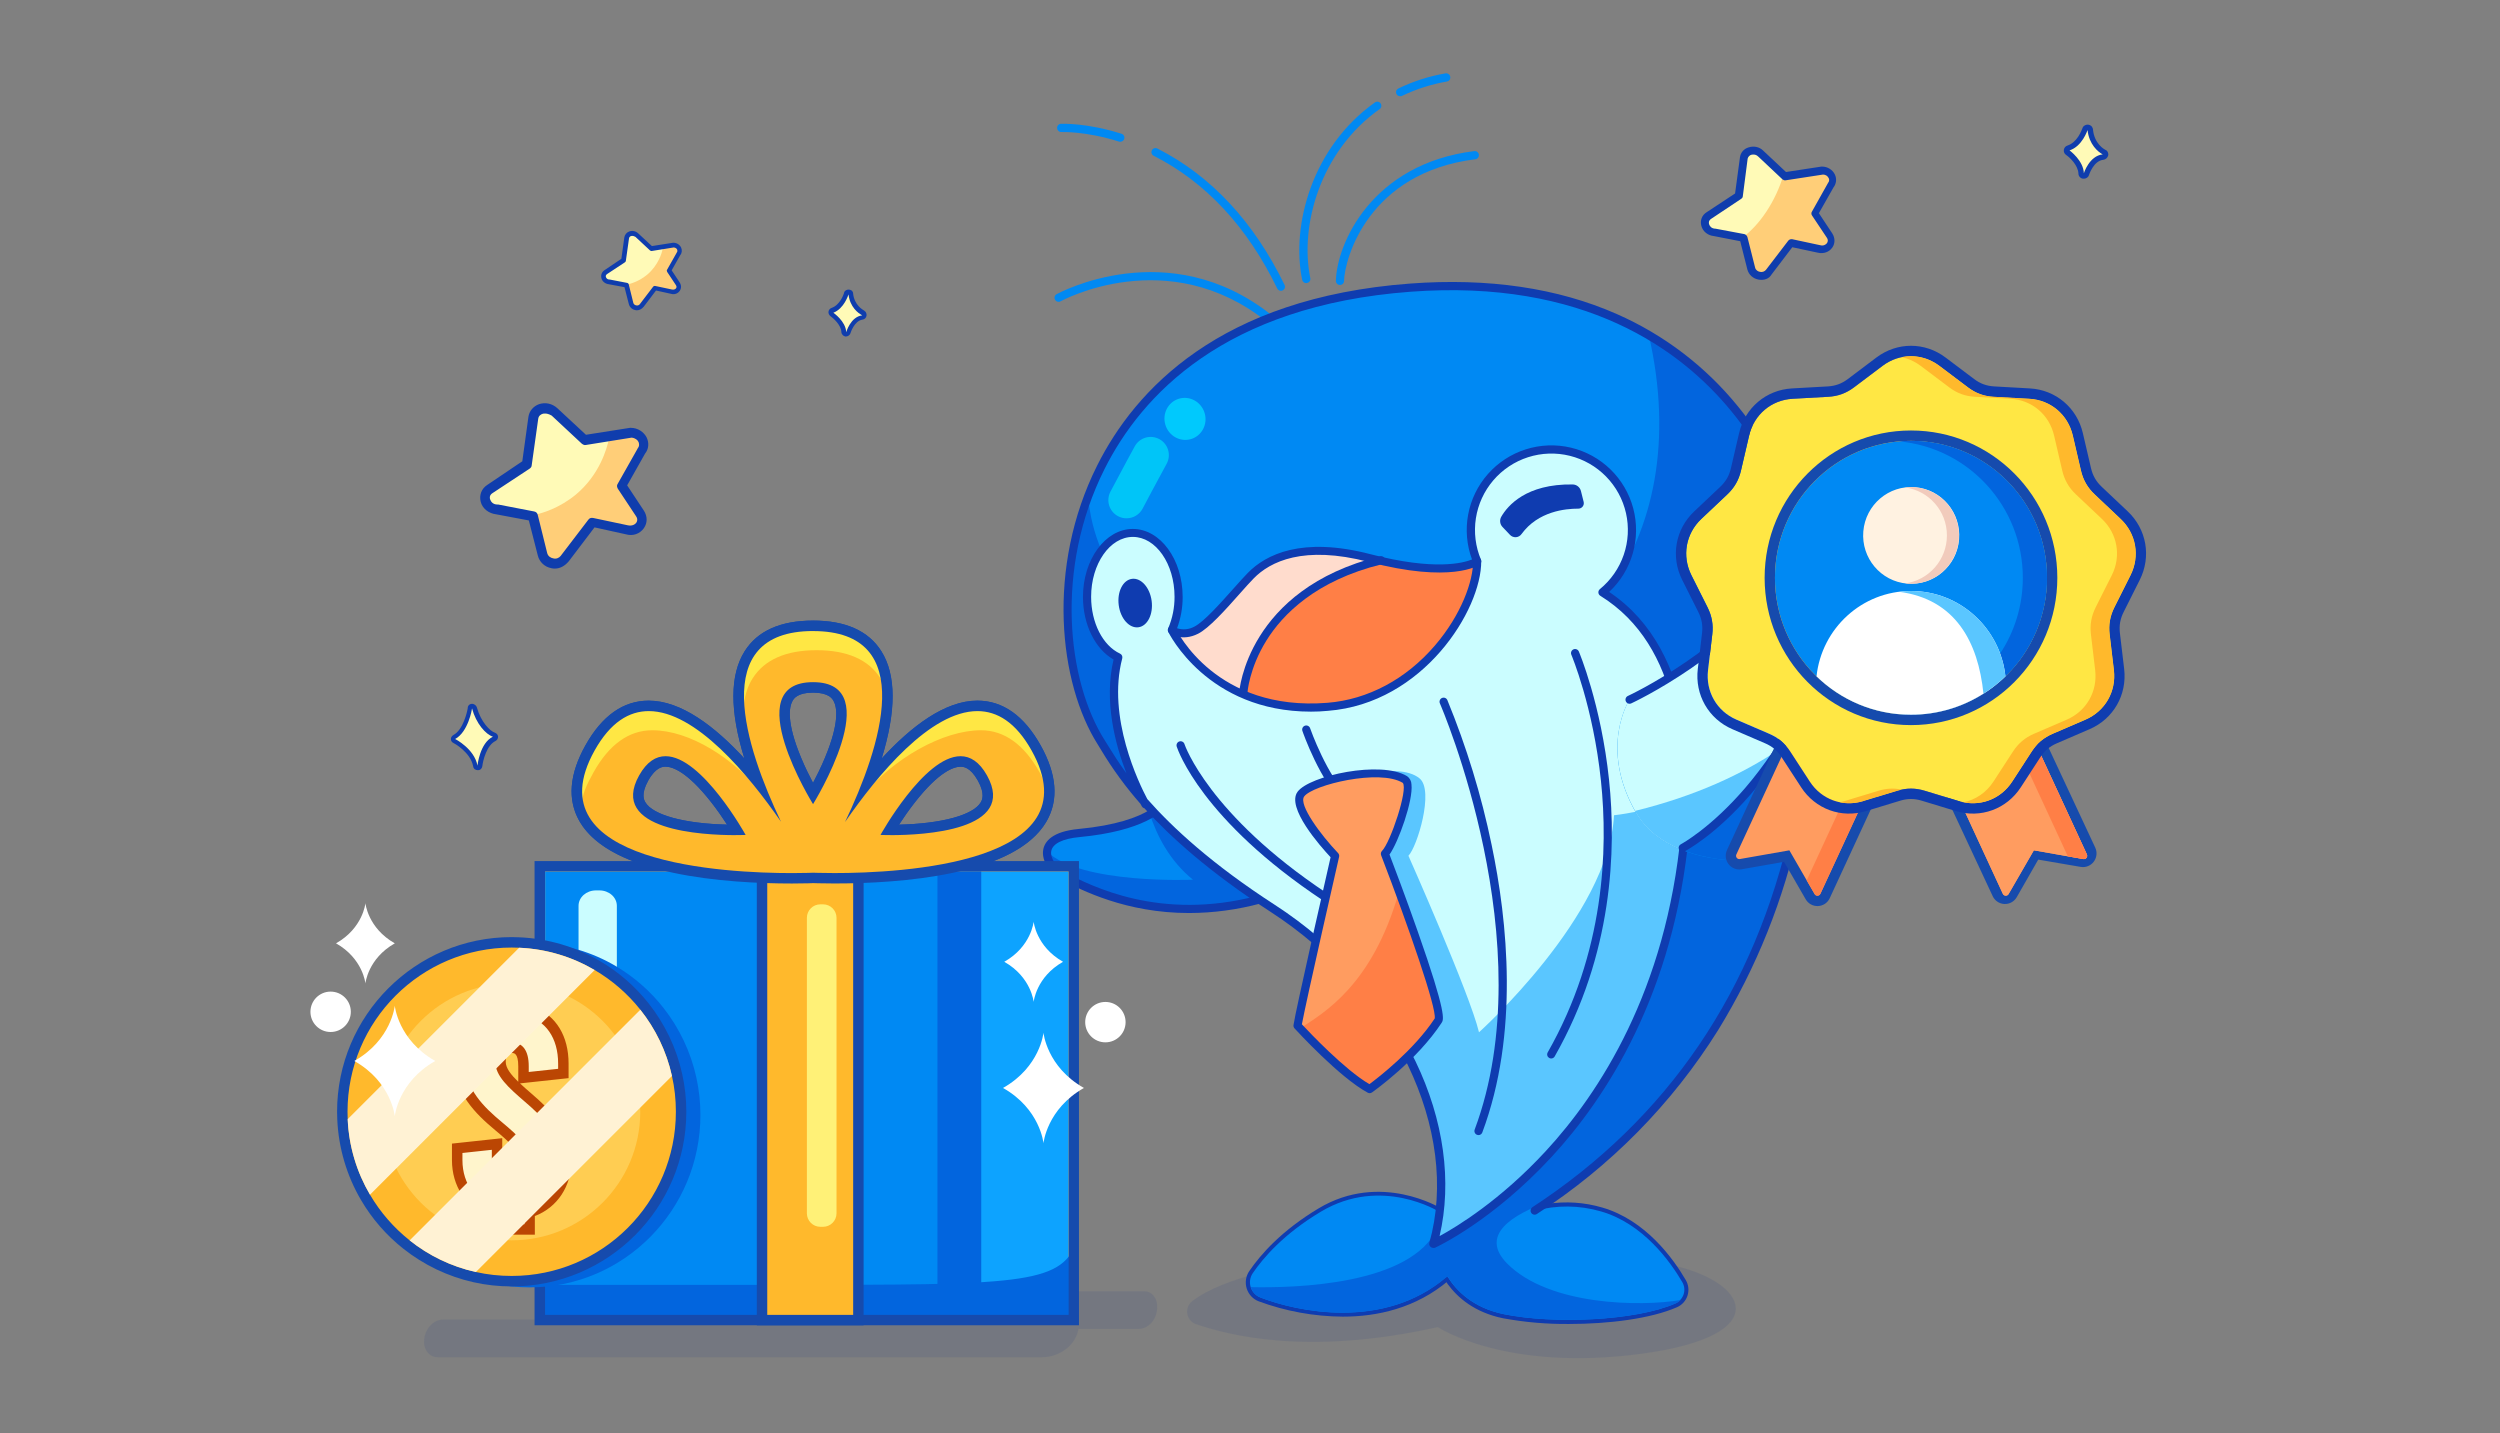 <svg width="682" height="391" viewBox="0 0 682 391" fill="none" xmlns="http://www.w3.org/2000/svg">
<rect x="0" y="0" width="682" height="391" fill="#808080" stroke="none"/>
<g clip-path="url(#clip0_25058_231160)">
<path d="M568.475 48.045H568.397C568.006 47.967 567.772 47.655 567.772 47.343C567.694 44.3 564.183 41.725 564.105 41.725C563.871 41.569 563.793 41.257 563.793 41.023C563.793 40.788 564.027 40.476 564.261 40.398C567.382 39.384 568.631 35.639 568.709 35.327C568.709 35.092 568.865 34.936 569.099 34.858C569.255 34.78 569.333 34.78 569.489 34.78C569.645 34.78 569.801 34.858 569.957 34.936C570.113 35.092 570.269 35.248 570.269 35.483C570.659 39.696 573.703 41.335 574.015 41.569C574.327 41.725 574.483 42.037 574.405 42.349C574.327 42.661 574.093 42.895 573.781 42.973C570.659 43.285 569.255 47.577 569.255 47.655C569.021 47.811 568.787 48.045 568.475 48.045Z" fill="#FFFAB7"/>
<path d="M569.489 35.483C569.879 39.384 572.376 41.491 573.625 42.115C569.957 42.505 568.475 47.265 568.475 47.265C568.397 43.832 564.573 41.023 564.573 41.023C568.007 39.93 569.411 35.639 569.489 35.483ZM569.489 34C569.021 34 568.553 34.234 568.241 34.624C568.163 34.78 568.085 34.936 568.007 35.17C567.851 35.561 566.68 38.838 564.027 39.696C563.481 39.852 563.091 40.32 563.013 40.867C562.935 41.413 563.169 41.959 563.637 42.271C564.573 42.895 566.914 45.08 566.992 47.343C566.992 48.045 567.539 48.669 568.241 48.747C568.319 48.747 568.397 48.747 568.475 48.747C569.099 48.747 569.723 48.357 569.879 47.733C569.879 47.733 571.128 43.832 573.781 43.597C574.405 43.52 574.951 43.051 575.107 42.427C575.263 41.803 574.951 41.101 574.327 40.867C574.015 40.711 571.362 39.228 570.972 35.404C570.972 35.092 570.816 34.78 570.66 34.546C570.348 34.156 569.879 34 569.489 34Z" fill="#0F3DAD"/>
<path d="M468.023 63.153L475.904 64.635L478.011 72.985C478.557 75.091 481.522 75.716 482.849 73.999L488.935 65.962L496.582 67.601C498.923 68.225 500.718 65.884 499.469 64.011L495.412 57.925L499.703 50.278C501.03 48.64 499.703 46.221 497.44 46.221L487.219 47.781L480.586 41.539C479.026 40.056 476.295 40.759 476.06 42.787L474.656 53.165L466.463 58.627C464.434 59.954 465.527 62.997 468.023 63.153Z" fill="#FFFAB7"/>
<path d="M482.849 74.077L488.935 66.04L496.582 67.679C498.923 68.303 500.718 65.962 499.469 64.089L495.412 58.003L499.703 50.356C501.03 48.718 499.703 46.299 497.44 46.299L487.219 47.859L486.672 47.313C484.332 55.272 479.884 61.358 475.67 64.558H475.904L478.011 72.907C478.557 75.091 481.523 75.794 482.849 74.077Z" fill="#FFCE78"/>
<path d="M480.508 76.34C480.274 76.34 479.962 76.34 479.65 76.262C478.167 75.95 477.075 74.936 476.685 73.531L474.734 65.806L467.555 64.402C465.917 64.246 464.512 63.153 464.122 61.593C463.732 60.188 464.278 58.706 465.527 57.925L473.33 52.776L474.656 42.944C474.812 41.695 475.67 40.603 476.997 40.213C478.401 39.745 479.962 40.057 480.976 41.071L487.219 46.923L496.894 45.441C496.972 45.441 496.972 45.441 497.05 45.441C498.533 45.441 499.937 46.299 500.562 47.626C501.108 48.796 500.952 50.123 500.171 51.137L496.192 58.159L499.859 63.7C500.64 64.948 500.64 66.43 499.859 67.523C499.001 68.771 497.44 69.318 495.88 68.927L488.935 67.445L483.239 74.936C482.693 75.872 481.679 76.34 480.508 76.34ZM478.323 42.164C478.089 42.164 477.933 42.164 477.699 42.242C477.465 42.32 476.919 42.632 476.763 43.256L475.436 53.556C475.436 53.868 475.202 54.102 474.968 54.258L466.775 59.72C466.073 60.188 466.151 60.812 466.229 61.124C466.385 61.671 466.853 62.295 467.79 62.373C467.868 62.373 467.868 62.373 467.946 62.373L475.826 63.855C476.217 63.934 476.529 64.246 476.685 64.636L478.792 72.985C478.948 73.687 479.572 74.077 480.118 74.155C480.742 74.311 481.367 74.077 481.757 73.609L487.843 65.65C488.077 65.338 488.545 65.182 488.935 65.26L496.582 66.899C497.44 67.133 498.065 66.743 498.377 66.353C498.533 66.118 498.845 65.572 498.377 64.87L494.319 58.784C494.085 58.472 494.085 58.003 494.319 57.691L498.611 50.044C498.611 49.966 498.689 49.966 498.689 49.888C499.157 49.342 499.001 48.796 498.845 48.562C498.611 48.094 498.143 47.626 497.284 47.626L487.141 49.186C486.829 49.264 486.516 49.108 486.282 48.952L479.65 42.71C479.182 42.242 478.714 42.164 478.323 42.164Z" fill="#0F3DAD"/>
<path d="M353.114 345.283C353.114 345.283 334.292 348.014 325.267 354.931C324.746 355.331 324.343 355.865 324.101 356.476C323.859 357.087 323.788 357.752 323.894 358.4C324.001 359.048 324.282 359.656 324.706 360.157C325.131 360.658 325.684 361.035 326.306 361.247C334.715 364.052 356.134 370.101 392.241 362.033C392.241 362.033 410.595 374.339 447.904 369.292C485.214 364.245 476.545 349.127 454.962 344.889C433.38 340.651 353.114 345.283 353.114 345.283Z" fill="#112B83" fill-opacity="0.1"/>
<path d="M343.71 245.356C316.754 252.555 297.836 243.01 290.073 239.01C285.702 236.746 281.278 228.427 294.363 227.247C316.235 225.272 318.587 217.554 318.587 217.554C318.587 217.554 338.344 227.15 342.582 234.913C346.82 242.676 343.71 245.356 343.71 245.356Z" fill="#0265DE"/>
<path d="M294.363 227.247C287.995 227.825 285.635 229.696 285.583 232.256C294.816 241.318 325.438 239.982 325.438 239.982C319.025 234.787 315.537 227.855 313.637 221.933C310.112 223.833 304.338 226.349 294.363 227.247Z" fill="#0089F3"/>
<path d="M324.377 249.074C307.143 249.074 294.994 242.81 289.546 239.998C286.689 238.513 283.98 234.936 284.603 231.73C285.019 229.555 287.038 226.824 294.252 226.141C314.832 224.197 317.504 217.272 317.534 217.235C317.585 217.086 317.667 216.95 317.775 216.835C317.882 216.72 318.012 216.629 318.157 216.567C318.301 216.505 318.457 216.473 318.614 216.473C318.771 216.473 318.926 216.505 319.07 216.567C319.894 216.968 339.205 226.416 343.562 234.379C348.171 242.833 344.594 246.069 344.438 246.202C344.313 246.314 344.163 246.393 344 246.432C337.603 248.17 331.005 249.059 324.377 249.074ZM319.033 219.031C317.452 221.399 311.997 226.698 294.452 228.36C289.895 228.791 287.179 230.134 286.785 232.153C286.392 234.171 288.455 236.925 290.571 238.016C297.658 241.675 316.435 251.375 343.072 244.376C343.51 243.738 344.72 241.185 341.588 235.47C338.107 229.036 323.004 221.042 319.048 219.031H319.033Z" fill="#0F3CB0"/>
<path d="M312.199 352.254H156.672C152.74 352.254 148.212 355.604 147.65 359.966H120.997C120.298 359.966 119.606 360.125 118.96 360.435C118.315 360.744 117.728 361.197 117.234 361.768C116.74 362.339 116.348 363.017 116.081 363.763C115.814 364.509 115.677 365.309 115.678 366.116C115.678 367.214 116.056 368.266 116.727 369.042C117.399 369.818 118.31 370.254 119.261 370.254H284.279C289.037 370.254 293.519 366.944 294.195 362.542H310.52C311.888 362.542 313.2 361.914 314.167 360.796C315.135 359.679 315.678 358.164 315.678 356.583V356.226C315.671 355.167 315.3 354.155 314.648 353.411C313.996 352.666 313.116 352.25 312.199 352.254Z" fill="#112B83" fill-opacity="0.1"/>
<path d="M366.318 359.183C358.481 359.128 350.714 357.712 343.362 354.997C342.589 354.696 341.895 354.224 341.329 353.617C340.764 353.01 340.343 352.283 340.097 351.491C339.851 350.699 339.786 349.861 339.908 349.041C340.03 348.22 340.336 347.438 340.802 346.752C343.83 342.299 349.574 335.708 359.757 329.622C376.634 319.536 392.969 329.555 393.155 329.659C393.39 329.822 393.553 330.07 393.61 330.35C393.668 330.63 393.615 330.922 393.464 331.165C393.312 331.407 393.072 331.582 392.795 331.653C392.518 331.723 392.224 331.685 391.975 331.544C391.819 331.448 376.604 322.163 360.922 331.544C351.088 337.422 345.566 343.746 342.665 348.013C342.388 348.423 342.207 348.89 342.135 349.38C342.063 349.869 342.102 350.368 342.248 350.84C342.395 351.313 342.646 351.746 342.983 352.108C343.319 352.471 343.733 352.753 344.193 352.934C347.236 354.114 374.511 364.067 393.793 347.575C394.017 347.384 394.309 347.289 394.603 347.312C394.898 347.335 395.171 347.474 395.363 347.698C395.555 347.922 395.65 348.214 395.627 348.508C395.604 348.802 395.465 349.076 395.24 349.268C386.215 356.949 375.587 359.183 366.318 359.183Z" fill="#0F3CB0"/>
<path d="M428.066 361.18C422.041 361.24 416.024 360.723 410.098 359.637C394.475 356.475 391.544 343.413 391.492 343.309C391.452 343.163 391.442 343.01 391.463 342.859C391.484 342.709 391.536 342.565 391.615 342.435C391.694 342.306 391.799 342.194 391.922 342.106C392.046 342.019 392.187 341.957 392.335 341.926C392.483 341.895 392.637 341.894 392.785 341.924C392.934 341.954 393.075 342.014 393.2 342.1C393.324 342.187 393.43 342.298 393.51 342.426C393.59 342.555 393.643 342.699 393.666 342.849C393.77 343.324 396.39 354.627 410.536 357.484C423.316 360.067 445.745 359.37 456.64 354.568C457.014 354.404 457.35 354.163 457.624 353.86C457.898 353.556 458.104 353.198 458.228 352.809C458.363 352.406 458.409 351.978 458.364 351.556C458.319 351.133 458.184 350.725 457.968 350.359C454.688 344.712 447.518 334.774 436.445 331.553C431.922 330.261 427.173 329.961 422.523 330.675C417.873 331.388 413.432 333.098 409.504 335.687C409.268 335.864 408.971 335.94 408.679 335.898C408.387 335.856 408.123 335.7 407.946 335.464C407.768 335.228 407.692 334.931 407.734 334.639C407.776 334.346 407.932 334.083 408.168 333.905C412.357 331.074 417.12 329.203 422.116 328.426C427.111 327.649 432.217 327.984 437.069 329.408C448.899 332.829 456.454 343.301 459.905 349.246C460.269 349.874 460.496 350.571 460.574 351.293C460.651 352.014 460.576 352.743 460.355 353.434C460.133 354.125 459.769 354.762 459.287 355.303C458.804 355.845 458.213 356.279 457.553 356.579C450.346 359.748 438.872 361.18 428.066 361.18Z" fill="#0F3CB0"/>
<path d="M418.671 330.32C424.595 328.696 430.854 328.75 436.75 330.476C448.298 333.809 455.698 344.221 458.934 349.773C459.222 350.265 459.404 350.812 459.467 351.379C459.53 351.946 459.473 352.52 459.299 353.063C459.126 353.607 458.839 354.108 458.459 354.533C458.079 354.958 457.614 355.299 457.093 355.532C446.101 360.371 423.628 361.21 410.336 358.501C401.853 356.786 397.303 352.096 394.943 348.326L394.513 348.378C377.376 363.006 353.589 357.736 343.785 353.914C343.169 353.673 342.616 353.296 342.166 352.812C341.716 352.328 341.38 351.748 341.184 351.117C340.988 350.485 340.937 349.818 341.034 349.164C341.131 348.51 341.373 347.886 341.744 347.338C344.564 343.182 350.19 336.607 360.35 330.536C376.834 320.687 392.561 330.536 392.561 330.536H392.769C392.416 333.472 391.84 336.377 391.047 339.227C391.047 339.227 451.846 311.514 459.698 227.158C459.891 223.826 460.069 219.966 460.069 215.795C460.069 197.708 456.766 173.729 437.158 161.579C440.319 158.998 442.698 155.589 444.03 151.732C445.362 147.875 445.594 143.723 444.7 139.742C443.805 135.761 441.821 132.107 438.967 129.191C436.114 126.274 432.505 124.209 428.544 123.228C424.584 122.246 420.428 122.387 416.543 123.633C412.658 124.88 409.196 127.184 406.547 130.287C403.897 133.39 402.163 137.169 401.54 141.202C400.917 145.234 401.429 149.36 403.018 153.119C403.018 153.119 396.635 157.638 376.493 152.926C375.572 152.718 374.622 152.48 373.643 152.228C355.571 147.523 346.049 152.124 341.232 157.045C337.521 160.837 330.218 169.988 326.388 171.888C322.559 173.788 319.753 171.888 319.753 171.888C320.984 169.019 321.608 165.926 321.587 162.804C321.587 153.156 315.998 145.4 309.103 145.4C302.208 145.4 296.612 153.193 296.612 162.804C296.579 166.372 297.406 169.895 299.024 173.076C300.332 175.765 302.482 177.954 305.147 179.31C300.694 196.053 309.942 214.593 312.094 218.593C307.757 213.631 303.893 208.274 300.553 202.592C280.077 170.441 287.825 85.677 384.79 78.441C477.51 71.531 492.28 149.794 492.28 149.794C495.916 168.237 506.693 272.794 418.693 330.254L418.671 330.32Z" fill="#0089F3"/>
<path d="M460.069 215.788C460.069 219.959 459.891 223.818 459.698 227.15C451.845 311.513 391.032 339.323 391.032 339.323C391.825 336.474 392.401 333.568 392.753 330.632C396.323 301.115 378.103 267.784 347.169 247.768C329.832 236.546 319.003 226.519 312.049 218.6C309.897 214.6 300.672 196.06 305.102 179.317C302.437 177.962 300.287 175.772 298.979 173.083C297.362 169.902 296.534 166.379 296.567 162.811C296.567 153.163 302.163 145.407 309.058 145.407C315.953 145.407 321.542 153.2 321.542 162.811C321.563 165.933 320.939 169.026 319.708 171.895C323.841 179.425 330.301 185.414 338.122 188.965C344.289 191.823 352.223 193.641 362.198 192.854C388.041 190.806 403.055 165.394 403.018 153.118C401.426 149.359 400.912 145.23 401.534 141.196C402.156 137.161 403.89 133.379 406.54 130.274C409.191 127.168 412.654 124.863 416.541 123.615C420.428 122.367 424.586 122.226 428.549 123.208C432.511 124.19 436.122 126.256 438.977 129.175C441.831 132.094 443.817 135.75 444.711 139.733C445.604 143.717 445.371 147.87 444.037 151.729C442.703 155.587 440.321 158.998 437.158 161.579C456.766 173.721 460.069 197.701 460.069 215.788Z" fill="#CBFDFF"/>
<path d="M402.996 153.111C403.055 165.379 388.041 190.799 362.176 192.847C352.194 193.634 344.268 191.816 338.1 188.958L339.154 188.921C339.154 188.921 340.839 161.847 376.471 152.94C396.613 157.631 402.996 153.111 402.996 153.111Z" fill="#FF7F46"/>
<path d="M373.62 152.198C374.6 152.451 375.55 152.688 376.47 152.896C340.846 161.802 339.176 188.899 339.176 188.899L338.122 188.936C330.301 185.385 323.841 179.396 319.708 171.866C319.708 171.866 322.492 173.803 326.344 171.866C330.195 169.929 337.476 160.793 341.187 157.022C346.026 152.117 355.548 147.515 373.62 152.198Z" fill="#FFDCCD"/>
<path d="M422.284 327.872C464.031 299.127 482.475 259.547 490.015 224.709C503.931 208.47 509.683 191.898 511.605 178.175C506.72 185.722 500.773 192.525 493.949 198.377L493.867 198.444C495.871 174.991 493.57 156.563 492.234 149.779C492.234 149.779 485.109 112.106 449.782 91.348C456.365 120.025 451.266 144.406 438.159 162.211C456.869 174.546 460.068 197.998 460.068 215.766C460.068 219.937 459.89 223.796 459.697 227.129C458.74 237.751 456.774 248.258 453.827 258.508H453.893C436.445 318.565 391.098 339.331 391.098 339.331C391.499 337.906 391.84 336.459 392.129 335.004C385.005 350.59 353.188 351.399 341.224 351.131C341.413 351.773 341.747 352.362 342.2 352.853C342.653 353.345 343.213 353.726 343.836 353.967C353.64 357.789 377.427 363.058 394.564 348.43L394.994 348.378C397.354 352.148 401.904 356.839 410.387 358.553C423.694 361.247 446.167 360.409 457.144 355.585C457.643 355.369 458.091 355.05 458.458 354.649C447.689 356.483 422.566 356.238 411.122 344.66C403.47 336.882 412.695 331.293 422.284 327.872Z" fill="#0265DE"/>
<path d="M300.508 202.599C303.848 208.281 307.712 213.638 312.049 218.6C309.897 214.6 300.672 196.061 305.102 179.317C302.437 177.962 300.287 175.773 298.979 173.083C297.362 169.903 296.534 166.379 296.567 162.811C296.479 158.275 297.859 153.831 300.501 150.142C298.497 145.479 297.264 140.521 296.849 135.462C287.461 160.436 290.823 187.399 300.508 202.599Z" fill="#0265DE"/>
<path d="M460.129 217.613C455.59 219.202 450.948 220.481 446.236 221.443C442.525 222.185 440.298 222.4 440.298 222.4C438.881 249.861 403.471 281.603 403.471 281.603C400.978 271.161 384.219 233.451 384.219 233.451C386.579 231.091 391.307 215.639 387.255 212.344C381.176 207.349 364.366 212.923 361.605 216.663C358.637 220.663 370.942 233.533 370.942 233.533C370.942 233.533 367.483 248.643 364.581 261.646C384.709 281.329 395.649 307.186 392.784 330.669C392.621 332.034 392.408 333.39 392.146 334.736L392.198 334.817C392.198 334.892 392.131 334.959 392.094 335.033C391.804 336.517 391.463 337.935 391.062 339.36C391.062 339.36 449.546 312.641 459.209 232.011C458.86 231.885 458.519 231.752 458.17 231.603L459.075 231.343L459.313 231.217C461.124 230.2 473.169 223.053 484.896 205.293C477.202 210.444 468.879 214.585 460.129 217.613Z" fill="#5AC6FF"/>
<path d="M346.249 88C345.998 88.001 345.754 87.914 345.559 87.755C318.559 66.232 289.621 82.033 289.339 82.196C289.081 82.342 288.776 82.379 288.491 82.3C288.206 82.221 287.963 82.031 287.818 81.773C287.672 81.515 287.635 81.21 287.714 80.925C287.793 80.64 287.983 80.397 288.241 80.252C288.545 80.088 318.752 63.531 346.947 86.011C347.177 86.196 347.324 86.464 347.358 86.757C347.391 87.051 347.307 87.345 347.125 87.577C347.019 87.708 346.886 87.814 346.735 87.887C346.583 87.96 346.417 87.999 346.249 88Z" fill="#0089F3"/>
<path d="M349.433 79.331C349.225 79.331 349.02 79.272 348.843 79.162C348.666 79.052 348.524 78.895 348.431 78.708C340.267 61.883 328.927 49.704 314.766 42.519C314.628 42.458 314.505 42.368 314.403 42.258C314.301 42.147 314.222 42.016 314.172 41.874C314.122 41.732 314.101 41.581 314.111 41.43C314.121 41.28 314.162 41.133 314.23 40.999C314.299 40.864 314.394 40.745 314.509 40.649C314.625 40.552 314.759 40.48 314.904 40.437C315.048 40.394 315.2 40.381 315.35 40.398C315.5 40.415 315.644 40.463 315.775 40.538C330.374 47.959 342.033 60.458 350.435 77.736C350.563 78.001 350.581 78.305 350.485 78.584C350.389 78.862 350.187 79.091 349.923 79.22C349.77 79.293 349.602 79.331 349.433 79.331Z" fill="#0089F3"/>
<path d="M305.636 38.69C305.521 38.691 305.405 38.673 305.295 38.638C296.203 35.751 289.613 36.018 289.546 36.018C289.249 36.026 288.96 35.917 288.742 35.715C288.524 35.512 288.394 35.232 288.381 34.934C288.369 34.64 288.473 34.352 288.672 34.134C288.871 33.916 289.147 33.785 289.442 33.769C289.724 33.769 296.471 33.48 305.97 36.493C306.224 36.573 306.44 36.741 306.58 36.967C306.72 37.193 306.775 37.461 306.735 37.723C306.694 37.986 306.561 38.225 306.36 38.398C306.159 38.572 305.902 38.667 305.636 38.668V38.69Z" fill="#0089F3"/>
<path d="M381.947 26.251C381.694 26.254 381.447 26.171 381.249 26.015C381.05 25.858 380.91 25.638 380.854 25.392C380.798 25.145 380.827 24.887 380.938 24.66C381.049 24.432 381.235 24.25 381.464 24.143C385.536 22.169 389.866 20.779 394.326 20.017C394.472 19.991 394.622 19.995 394.767 20.027C394.912 20.06 395.049 20.121 395.17 20.206C395.291 20.292 395.394 20.4 395.474 20.526C395.553 20.651 395.607 20.791 395.632 20.937C395.658 21.083 395.654 21.233 395.621 21.378C395.589 21.522 395.528 21.659 395.443 21.781C395.357 21.902 395.249 22.005 395.123 22.084C394.998 22.164 394.858 22.218 394.712 22.243C390.457 22.976 386.325 24.3 382.436 26.177C382.282 26.24 382.114 26.266 381.947 26.251Z" fill="#0089F3"/>
<path d="M356.327 77.238C356.071 77.238 355.823 77.151 355.625 76.99C355.426 76.829 355.289 76.605 355.236 76.355C352.156 61.511 357.96 40.114 375 28.002C375.116 27.904 375.251 27.83 375.396 27.786C375.542 27.741 375.695 27.727 375.846 27.744C375.997 27.762 376.143 27.809 376.275 27.885C376.407 27.961 376.522 28.063 376.613 28.185C376.704 28.307 376.769 28.446 376.804 28.594C376.839 28.742 376.843 28.896 376.817 29.046C376.79 29.195 376.733 29.338 376.649 29.465C376.565 29.592 376.456 29.7 376.328 29.783C360.06 41.346 354.523 61.697 357.455 75.872C357.485 76.015 357.487 76.163 357.46 76.306C357.433 76.45 357.378 76.586 357.298 76.709C357.218 76.831 357.115 76.936 356.994 77.018C356.873 77.1 356.737 77.157 356.594 77.186L356.327 77.238Z" fill="#0089F3"/>
<path d="M365.522 77.743C365.376 77.74 365.232 77.708 365.098 77.65C364.964 77.591 364.843 77.507 364.742 77.401C364.64 77.296 364.561 77.171 364.508 77.035C364.454 76.899 364.428 76.754 364.431 76.607C364.654 66.566 374.169 44.694 402.186 41.22C402.332 41.202 402.48 41.213 402.622 41.252C402.764 41.292 402.897 41.359 403.013 41.449C403.129 41.54 403.227 41.653 403.299 41.781C403.372 41.909 403.418 42.05 403.436 42.196C403.454 42.343 403.444 42.491 403.404 42.633C403.365 42.775 403.298 42.908 403.207 43.024C403.117 43.14 403.004 43.237 402.876 43.31C402.748 43.382 402.607 43.429 402.46 43.447C373.256 47.084 366.791 70.573 366.658 76.667C366.648 76.959 366.524 77.236 366.311 77.438C366.098 77.639 365.815 77.749 365.522 77.743Z" fill="#0089F3"/>
<path d="M391.025 340.436C390.752 340.444 390.487 340.348 390.282 340.169C390.12 340.033 390.001 339.852 389.939 339.649C389.877 339.446 389.875 339.23 389.934 339.026C398.483 308.493 380.233 270.509 346.539 248.703C329.929 237.957 319.234 228.264 312.198 220.501C312.053 220.466 311.916 220.402 311.796 220.312C311.676 220.223 311.576 220.11 311.5 219.981C311.456 219.9 311.315 219.662 311.107 219.276C307.126 214.746 303.559 209.867 300.449 204.7C300.116 204.158 299.819 203.668 299.544 203.215C288.857 186.427 285.346 154.84 299.321 126.964C309.593 106.465 332.719 81.224 384.672 77.357C406.009 75.762 424.994 78.567 441.077 85.677C453.927 91.323 465.246 99.951 474.096 110.844C489.378 129.547 493.267 149.437 493.304 149.608C493.578 150.996 499.983 184.379 490.87 225.651C486.68 245.232 479.183 263.956 468.701 281.018C456.095 301.177 439.204 318.311 419.227 331.204C418.98 331.353 418.685 331.401 418.403 331.337C418.122 331.273 417.876 331.102 417.718 330.861C417.56 330.619 417.503 330.325 417.557 330.042C417.611 329.758 417.774 329.507 418.01 329.341C455 305.19 478.78 270.137 488.695 225.176C497.69 184.357 491.389 151.412 491.114 150.031C491.077 149.823 487.27 130.445 472.308 112.18C458.533 95.362 432.163 76.051 384.798 79.584C333.944 83.376 311.322 107.987 301.31 127.966C287.706 155.108 291.068 185.767 301.422 202.028C301.704 202.466 302.008 202.963 302.349 203.512C303.492 205.36 305.036 207.876 307.277 210.934C304.235 203.089 301.095 191.244 303.782 179.919C298.75 177.069 295.432 170.345 295.432 162.849C295.432 152.636 301.533 144.294 309.029 144.294C316.525 144.294 322.626 152.599 322.626 162.849C322.64 165.762 322.124 168.654 321.104 171.384C321.878 171.638 322.695 171.73 323.506 171.655C324.317 171.579 325.104 171.338 325.817 170.946C328.392 169.662 332.89 164.607 336.504 160.555C337.952 158.93 339.325 157.394 340.393 156.303C345.307 151.271 355.118 146.305 373.88 151.189C391.366 155.739 399.233 153.586 401.564 152.621C400.111 148.702 399.749 144.463 400.517 140.354C401.284 136.246 403.152 132.423 405.921 129.292C408.69 126.162 412.257 123.842 416.241 122.579C420.225 121.316 424.477 121.157 428.544 122.12C432.611 123.084 436.34 125.133 439.334 128.048C442.329 130.964 444.475 134.638 445.546 138.678C446.617 142.718 446.571 146.973 445.415 150.989C444.258 155.005 442.033 158.632 438.977 161.483C463.624 177.967 461.568 213.673 460.782 227.255C456.692 271.191 438.093 299.587 423.213 315.677C407.056 333.133 392.093 340.095 391.463 340.384C391.321 340.431 391.173 340.448 391.025 340.436ZM312.977 217.977C319.887 225.815 330.626 235.752 347.771 246.841C364.455 257.639 378.088 272.817 386.156 289.538C393.875 305.554 396.175 322.379 392.717 337.208C397.459 334.625 409.334 327.404 421.662 314.045C436.283 298.214 454.555 270.256 458.577 227.054C459.795 205.984 458.837 176.326 436.564 162.529C436.413 162.436 436.287 162.308 436.195 162.156C436.103 162.004 436.049 161.832 436.038 161.655C436.026 161.477 436.057 161.3 436.128 161.137C436.199 160.974 436.308 160.831 436.446 160.718C439.439 158.266 441.692 155.029 442.95 151.37C444.209 147.71 444.425 143.773 443.574 139.998C442.722 136.222 440.837 132.759 438.13 129.994C435.422 127.229 431.998 125.272 428.242 124.342C424.485 123.412 420.544 123.545 416.859 124.727C413.174 125.909 409.891 128.093 407.376 131.035C404.862 133.977 403.216 137.56 402.622 141.384C402.028 145.208 402.509 149.122 404.013 152.688C404.111 152.921 404.126 153.181 404.056 153.424C403.986 153.667 403.834 153.879 403.627 154.024C403.322 154.239 395.967 159.219 373.331 153.282C355.601 148.673 346.501 153.193 341.996 157.802C340.965 158.848 339.614 160.37 338.182 161.98C334.248 166.433 329.78 171.406 326.834 172.883C322.44 175.109 319.197 172.883 319.063 172.794C318.85 172.647 318.695 172.43 318.625 172.18C318.554 171.931 318.573 171.665 318.677 171.428C319.842 168.7 320.433 165.762 320.414 162.797C320.414 153.809 315.315 146.469 309.044 146.469C302.772 146.469 297.659 153.824 297.659 162.811C297.659 169.884 300.828 176.111 305.548 178.308C305.784 178.419 305.973 178.609 306.082 178.845C306.192 179.081 306.216 179.348 306.149 179.599C301.912 195.712 310.795 213.866 312.977 217.97V217.977Z" fill="#0F3CB0"/>
<path d="M324.928 119.775C327.883 118.882 329.535 115.696 328.617 112.658C327.699 109.62 324.56 107.882 321.605 108.774C318.65 109.667 316.998 112.853 317.915 115.891C318.833 118.929 321.973 120.668 324.928 119.775Z" fill="#00C9FD"/>
<path d="M307.307 141.392C306.504 141.394 305.714 141.198 305.006 140.821C303.847 140.208 302.977 139.162 302.586 137.911C302.196 136.659 302.316 135.304 302.92 134.141C306.32 127.669 309.526 121.828 309.555 121.769C310.187 120.615 311.251 119.76 312.514 119.391C313.776 119.023 315.133 119.17 316.287 119.802C317.44 120.434 318.296 121.498 318.664 122.761C319.033 124.023 318.886 125.38 318.254 126.534C318.254 126.593 315.055 132.36 311.708 138.75C311.284 139.549 310.651 140.218 309.875 140.684C309.099 141.15 308.211 141.394 307.307 141.392Z" fill="#00C5F8"/>
<path d="M361.485 245.802C361.266 245.802 361.052 245.738 360.869 245.616C327.776 223.648 321.289 204.529 321.029 203.728C320.974 203.586 320.949 203.435 320.954 203.284C320.96 203.132 320.996 202.983 321.061 202.846C321.127 202.709 321.219 202.587 321.333 202.487C321.447 202.387 321.581 202.311 321.725 202.265C321.869 202.218 322.022 202.202 322.173 202.216C322.324 202.23 322.47 202.276 322.603 202.349C322.736 202.422 322.853 202.521 322.946 202.641C323.039 202.761 323.107 202.898 323.145 203.045C323.204 203.231 329.743 222.275 362.101 243.761C362.223 243.842 362.328 243.946 362.41 244.067C362.491 244.189 362.548 244.325 362.577 244.468C362.606 244.611 362.606 244.759 362.578 244.903C362.55 245.046 362.494 245.183 362.413 245.305C362.311 245.457 362.172 245.581 362.011 245.668C361.849 245.755 361.669 245.801 361.485 245.802Z" fill="#0F3CB0"/>
<path d="M367.459 219.736C367.183 219.73 366.919 219.621 366.717 219.432C360.075 213.064 355.488 199.979 355.295 199.393C355.197 199.115 355.213 198.808 355.34 198.542C355.468 198.275 355.696 198.07 355.974 197.972C356.253 197.873 356.559 197.89 356.825 198.017C357.092 198.144 357.297 198.372 357.395 198.651C357.44 198.785 362.004 211.787 368.253 217.777C368.412 217.929 368.521 218.125 368.568 218.339C368.616 218.553 368.599 218.776 368.519 218.981C368.44 219.186 368.302 219.362 368.123 219.489C367.943 219.615 367.731 219.686 367.511 219.692L367.459 219.736Z" fill="#0F3CB0"/>
<path d="M403.329 309.658C403.197 309.659 403.066 309.634 402.943 309.584C402.667 309.481 402.442 309.272 402.32 309.003C402.197 308.735 402.187 308.428 402.29 308.152C421.193 257.55 393.087 192.528 392.798 191.875C392.679 191.604 392.674 191.298 392.782 191.023C392.889 190.748 393.102 190.527 393.373 190.409C393.643 190.291 393.95 190.285 394.225 190.393C394.5 190.501 394.72 190.714 394.839 190.985C400.07 203.722 404.108 216.917 406.899 230.401C411.3 251.368 414.432 282.012 404.375 308.931C404.296 309.145 404.154 309.329 403.967 309.459C403.779 309.589 403.557 309.659 403.329 309.658Z" fill="#0F3CB0"/>
<path d="M423.168 288.758C422.975 288.756 422.786 288.705 422.619 288.61C422.37 288.465 422.187 288.23 422.108 287.953C422.029 287.676 422.061 287.38 422.196 287.125C437.781 259.754 438.694 231.729 436.742 213.041C434.62 192.736 428.719 178.746 428.66 178.605C428.544 178.333 428.54 178.026 428.65 177.752C428.76 177.478 428.975 177.259 429.246 177.142C429.518 177.026 429.824 177.023 430.099 177.133C430.373 177.243 430.592 177.457 430.708 177.729C430.775 177.87 436.779 192.12 438.946 212.73C440.95 231.767 440 260.311 424.103 288.224C424.005 288.385 423.868 288.518 423.704 288.612C423.541 288.705 423.356 288.756 423.168 288.758Z" fill="#0F3CB0"/>
<path d="M480.13 234.825C521.603 197.041 512.185 153.609 509.609 147.003C507.605 141.808 502.974 132.442 487.678 155.301C472.382 178.16 444.543 190.873 444.543 190.873C444.543 190.873 435.993 203.906 446.368 221.829C455.163 236.992 480.13 234.825 480.13 234.825Z" fill="#0089F3"/>
<path d="M499.701 142.342L498.313 142.765C495.508 144.888 492.02 148.777 487.678 155.271C472.374 178.123 444.543 190.844 444.543 190.844C444.543 190.844 435.993 203.876 446.368 221.8C449.122 226.565 453.471 229.615 458.139 231.567L459.037 231.307C459.037 231.307 491.441 214.489 503.828 158.878C504.985 153.638 505.505 141.43 499.701 142.342Z" fill="#CBFDFF"/>
<path d="M485.429 204.41C472.53 224.308 459.052 231.307 459.052 231.307L458.154 231.567C468.374 235.841 480.145 234.825 480.145 234.825C501.52 215.35 509.379 194.384 511.621 177.722C504.887 188.379 495.958 197.477 485.429 204.41Z" fill="#0265DE"/>
<path d="M459.037 231.307C459.037 231.307 472.515 224.308 485.414 204.41C475.395 211.142 462.526 217.168 446.042 221.213C446.153 221.406 446.25 221.599 446.369 221.799C449.122 226.564 453.471 229.614 458.139 231.566L459.037 231.307Z" fill="#5AC6FF"/>
<path d="M480.129 235.938C479.975 235.937 479.822 235.904 479.68 235.841C479.538 235.779 479.411 235.688 479.306 235.574C479.109 235.355 479.006 235.067 479.02 234.772C479.034 234.478 479.163 234.201 479.38 234.001C496.732 218.193 507.13 199.705 510.291 179.08C512.741 163.027 509.876 150.773 508.57 147.404C507.545 144.769 506.172 142.038 503.812 141.778C501.452 141.518 496.747 143.738 488.598 155.917C473.301 178.768 445.292 191.756 445.01 191.882C444.877 191.943 444.733 191.977 444.587 191.983C444.44 191.988 444.295 191.965 444.157 191.914C443.881 191.811 443.656 191.602 443.533 191.333C443.41 191.065 443.399 190.758 443.502 190.481C443.605 190.204 443.813 189.979 444.082 189.856C444.357 189.73 471.81 176.994 486.75 154.677C493.889 144.012 499.56 139.091 504.057 139.566C508.08 140.004 509.876 144.628 510.648 146.602C512.013 150.12 515.019 162.886 512.488 179.414C509.297 200.284 498.387 219.744 480.879 235.678C480.67 235.855 480.403 235.947 480.129 235.938Z" fill="#0F3CB0"/>
<path d="M459.037 232.42C458.788 232.419 458.546 232.335 458.351 232.181C458.155 232.027 458.017 231.812 457.958 231.57C457.899 231.328 457.923 231.074 458.026 230.847C458.128 230.62 458.304 230.434 458.525 230.319C458.844 230.149 490.631 213.027 502.736 158.61C503.731 154.157 503.939 146.402 501.727 144.041C501.497 143.787 501.205 143.598 500.88 143.493C500.554 143.387 500.206 143.369 499.871 143.44C499.725 143.463 499.576 143.457 499.432 143.422C499.288 143.388 499.153 143.325 499.033 143.238C498.914 143.15 498.812 143.04 498.735 142.914C498.658 142.788 498.607 142.648 498.584 142.501C498.561 142.355 498.567 142.206 498.602 142.062C498.637 141.918 498.699 141.783 498.786 141.663C498.874 141.544 498.984 141.442 499.11 141.365C499.236 141.288 499.376 141.237 499.523 141.214C500.217 141.084 500.933 141.133 501.603 141.356C502.273 141.579 502.875 141.97 503.352 142.49C506.558 145.904 505.787 155.107 504.911 159.063C498.469 188.008 486.52 206.362 477.628 216.641C467.98 227.833 459.89 232.086 459.549 232.264C459.395 232.359 459.218 232.413 459.037 232.42Z" fill="#0F3CB0"/>
<path d="M310.558 171.121C313.036 170.791 314.653 167.566 314.168 163.918C313.683 160.269 311.28 157.578 308.802 157.907C306.323 158.237 304.707 161.462 305.192 165.111C305.677 168.759 308.079 171.45 310.558 171.121Z" fill="#0F3CB0"/>
<path d="M357.641 194.138C329.312 194.138 318.803 172.615 318.699 172.363C318.635 172.231 318.598 172.088 318.59 171.941C318.581 171.795 318.603 171.649 318.652 171.511C318.701 171.372 318.777 171.245 318.875 171.137C318.974 171.028 319.093 170.941 319.226 170.879C319.358 170.816 319.501 170.779 319.647 170.772C319.793 170.764 319.939 170.786 320.077 170.834C320.215 170.883 320.342 170.959 320.45 171.057C320.559 171.155 320.647 171.273 320.71 171.406C321.148 172.333 331.843 194.131 362.101 191.726C373.137 190.851 383.565 185.299 391.462 176.081C398.698 167.635 401.904 158.462 401.852 153.111C401.852 152.815 401.969 152.531 402.178 152.321C402.386 152.111 402.669 151.992 402.965 151.99C403.259 151.99 403.541 152.106 403.75 152.314C403.958 152.521 404.077 152.802 404.079 153.096C404.153 166.329 388.322 191.882 362.257 193.916C360.679 194.069 359.14 194.143 357.641 194.138Z" fill="#0F3CB0"/>
<path d="M339.176 190.049H339.109C338.814 190.03 338.539 189.896 338.343 189.675C338.147 189.454 338.046 189.164 338.063 188.869C338.063 188.587 340.2 160.748 376.441 151.761C376.585 151.719 376.735 151.707 376.884 151.725C377.033 151.743 377.176 151.791 377.306 151.866C377.436 151.941 377.549 152.041 377.639 152.161C377.729 152.281 377.794 152.417 377.83 152.563C377.866 152.708 377.873 152.859 377.849 153.007C377.825 153.155 377.771 153.297 377.692 153.423C377.612 153.55 377.507 153.66 377.384 153.745C377.261 153.83 377.122 153.89 376.975 153.92C358.873 158.373 349.871 167.68 345.499 174.701C340.764 182.294 340.304 188.929 340.304 188.996C340.289 189.283 340.163 189.553 339.952 189.75C339.742 189.946 339.464 190.054 339.176 190.049Z" fill="#0F3CB0"/>
<path d="M409.556 140.947C411.271 137.978 416.318 131.952 429.053 132.16C429.569 132.173 430.066 132.356 430.468 132.679C430.87 133.002 431.155 133.448 431.28 133.948L432.022 136.917C432.076 137.136 432.08 137.365 432.032 137.585C431.985 137.806 431.888 138.013 431.748 138.191C431.608 138.368 431.43 138.511 431.227 138.61C431.024 138.708 430.801 138.758 430.575 138.757C427.064 138.757 419.613 139.455 415.071 145.689C414.898 145.935 414.673 146.139 414.412 146.288C414.151 146.436 413.86 146.525 413.561 146.548C413.261 146.57 412.961 146.527 412.68 146.419C412.4 146.312 412.147 146.144 411.939 145.927L409.883 143.76C409.53 143.39 409.308 142.915 409.249 142.408C409.19 141.9 409.298 141.388 409.556 140.947Z" fill="#0F3CB0"/>
<path d="M392.354 278.405C385.674 288.64 373.658 297.108 373.658 297.108C365.977 292.974 353.968 279.785 353.968 279.785C354.562 275.651 364.203 233.526 364.203 233.526C364.203 233.526 351.927 220.649 354.874 216.656C357.627 212.945 376.597 208.566 383.284 212.7C385.986 214.37 380.152 230.572 377.792 232.932C377.814 232.932 394.187 275.607 392.354 278.405Z" fill="#FF7F46"/>
<path d="M381.525 243.679C378.786 236.183 377.814 232.932 377.814 232.932C380.174 230.572 385.978 214.378 383.306 212.7C376.627 208.567 357.649 212.916 354.896 216.656C351.927 220.649 364.225 233.526 364.225 233.526C364.225 233.526 354.577 275.652 353.99 279.786L354.651 280.528C361.375 276.223 374.296 268.646 381.525 243.679Z" fill="#FF9C60"/>
<path d="M373.657 298.221C373.471 298.221 373.287 298.175 373.123 298.087C365.375 293.909 353.641 281.077 353.144 280.535C353.033 280.414 352.951 280.27 352.904 280.113C352.856 279.957 352.844 279.791 352.869 279.629C353.426 275.711 361.775 239.144 362.985 233.852C360.157 230.824 350.821 220.278 353.975 215.995C357.218 211.587 376.76 207.364 383.87 211.75C384.224 212.006 384.514 212.34 384.719 212.726C384.924 213.112 385.037 213.54 385.05 213.977C385.562 218.385 381.458 229.778 379.06 233.117C379.981 235.529 383.513 244.807 386.809 254.232C394.735 276.787 393.83 278.175 393.288 278.999C386.556 289.3 374.793 297.649 374.296 298.006C374.11 298.141 373.887 298.216 373.657 298.221ZM355.155 279.429C357.151 281.574 366.889 291.883 373.576 295.757C376.003 293.961 385.688 286.495 391.388 277.841C391.959 275.11 384.3 252.919 376.767 233.31C376.689 233.109 376.671 232.89 376.716 232.679C376.76 232.468 376.866 232.275 377.019 232.123C379.305 229.837 384.174 215.327 382.682 213.568C376.388 209.687 358.124 214.088 355.778 217.279C354.153 219.506 360.335 227.796 365.026 232.717C365.153 232.85 365.245 233.012 365.294 233.19C365.343 233.367 365.348 233.554 365.308 233.733C365.196 234.179 356.29 273.224 355.155 279.429Z" fill="#0F3CB0"/>
<path d="M147.282 360.114V236.319H182.365C172.039 233.925 162.871 229.859 159.157 223C156.288 217.709 156.896 211.334 160.971 204.048C165.237 196.429 170.623 192.562 176.998 192.562C187.163 192.562 198.04 202.547 206.942 213.567C202.03 200.723 199.076 186.815 204.386 178.398C207.607 173.306 213.468 170.722 221.819 170.722C230.169 170.722 236.031 173.306 239.251 178.407C244.562 186.824 241.607 200.742 236.686 213.605C245.597 202.566 256.475 192.562 266.649 192.562C273.024 192.562 278.41 196.429 282.676 204.048C286.751 211.334 287.359 217.709 284.481 223C280.757 229.859 271.599 233.925 261.272 236.319H292.945V360.114H255.724H147.282ZM243.023 226.411C248.134 226.411 265.082 225.917 268.796 219.58C269.946 217.623 269.689 215.229 268.017 212.237C266.317 209.197 264.369 207.724 262.051 207.724C255.354 207.724 246.69 219.751 242.662 226.411C242.776 226.411 242.899 226.411 243.023 226.411ZM181.567 207.724C179.249 207.724 177.302 209.197 175.601 212.237C173.929 215.22 173.682 217.623 174.822 219.58C178.537 225.917 195.485 226.411 200.596 226.411C200.719 226.411 200.843 226.411 200.957 226.411C196.929 219.761 188.265 207.724 181.567 207.724ZM221.8 187.518C218.313 187.518 216.081 188.506 214.95 190.529C211.692 196.381 217.962 209.824 221.8 216.578C225.638 209.824 231.908 196.381 228.649 190.529C227.519 188.506 225.277 187.518 221.8 187.518Z" fill="#FFCD52"/>
<path d="M291.519 237.744H255.733V358.689H291.519V237.744Z" fill="#0DA3FF"/>
<path d="M267.684 237.744H255.571V358.689H267.684V237.744Z" fill="#0265DE"/>
<path d="M255.734 237.744H148.707V358.689H255.734V237.744Z" fill="#0089F3"/>
<path d="M213.749 350.506C277.317 350.506 289.47 350.506 293.676 338.853V360.703H147.376V350.506H213.749Z" fill="#0265DE"/>
<path d="M221.809 172.156C250.784 172.156 240.154 204.067 230.521 224.254C239.451 211.325 253.824 193.987 266.64 193.987C272.017 193.987 277.118 197.037 281.422 204.741C295.482 229.888 262.916 236.253 240.6 237.744H255.572H255.734H291.52V358.689H255.724H148.697V237.744H202.971C180.646 236.243 148.156 229.869 162.197 204.741C166.51 197.037 171.602 193.987 176.979 193.987C189.766 193.987 204.101 211.249 213.041 224.159C203.417 203.962 192.863 172.147 221.79 172.147M221.79 219.371C221.79 219.371 242.453 186.093 221.79 186.093C201.128 186.093 221.79 219.371 221.79 219.371ZM243.004 227.826C251.791 227.826 277.65 226.582 269.243 211.534C267.143 207.781 264.654 206.29 262.032 206.29C252.076 206.29 240.192 227.769 240.192 227.769C240.192 227.769 241.265 227.817 243.004 227.817M200.586 227.817C202.325 227.817 203.398 227.769 203.398 227.769C203.398 227.769 191.514 206.29 181.558 206.29C178.936 206.29 176.456 207.772 174.347 211.534C165.94 226.582 191.808 227.826 200.586 227.826M221.79 169.297C212.917 169.297 206.647 172.099 203.151 177.638C199.066 184.107 199.047 193.921 203.066 206.917C194.981 198.129 185.785 191.137 176.969 191.137C170.044 191.137 164.23 195.241 159.698 203.345C155.376 211.087 154.758 217.918 157.874 223.675C160.401 228.339 165.294 232.082 172.504 234.894H145.828V361.539H258.555H267.656H294.342V234.894H271.076C278.277 232.092 283.17 228.349 285.697 223.684C288.813 217.937 288.205 211.097 283.882 203.354C279.351 195.251 273.537 191.137 266.611 191.137C257.786 191.137 248.59 198.139 240.496 206.936C244.514 193.93 244.495 184.117 240.41 177.647C236.914 172.109 230.644 169.297 221.771 169.297H221.79ZM221.79 213.576C220.783 211.667 219.596 209.273 218.532 206.708C214.447 196.904 215.311 192.8 216.185 191.223C216.499 190.662 217.449 188.943 221.79 188.943C226.132 188.943 227.082 190.653 227.395 191.223C228.269 192.8 229.134 196.904 225.049 206.708C223.985 209.273 222.797 211.667 221.79 213.576ZM245.255 224.957C246.433 223.143 247.944 220.939 249.673 218.754C256.237 210.403 260.246 209.159 262.042 209.159C262.688 209.159 264.645 209.168 266.754 212.94C268.834 216.664 267.865 218.317 267.552 218.868C265.5 222.364 256.855 224.701 245.255 224.967V224.957ZM198.344 224.957C186.745 224.691 178.1 222.354 176.048 218.858C175.725 218.317 174.756 216.664 176.836 212.93C178.955 209.149 180.912 209.149 181.558 209.149C183.363 209.149 187.381 210.403 193.974 218.801C195.684 220.977 197.185 223.162 198.344 224.957Z" fill="#164BAD"/>
<path d="M234.159 236.329H207.872V360.124H234.159V236.329Z" fill="#FFB92C"/>
<path d="M232.744 237.753V358.698H209.307V237.753H232.744ZM235.594 234.903H206.457V361.548H235.594V234.903Z" fill="#164BAD"/>
<path d="M216.081 239.606C201.888 239.606 167.963 238.029 159.404 223.447C156.25 218.07 156.772 211.543 160.962 204.048C165.227 196.429 170.614 192.562 176.988 192.562C187.153 192.562 198.031 202.547 206.932 213.567C202.021 200.723 199.066 186.815 204.377 178.398C207.597 173.306 213.459 170.722 221.809 170.722C230.16 170.722 236.021 173.306 239.242 178.407C244.552 186.824 241.598 200.742 236.677 213.605C245.588 202.566 256.465 192.562 266.64 192.562C273.014 192.562 278.401 196.429 282.666 204.048C286.856 211.543 287.378 218.07 284.224 223.447C275.674 238.02 241.807 239.597 227.642 239.597C225.714 239.597 224.184 239.568 223.168 239.54C222.455 239.521 221.99 239.502 221.828 239.502C221.667 239.502 221.211 239.53 220.479 239.549C219.463 239.578 217.971 239.606 216.09 239.606H216.081ZM243.023 226.411C248.134 226.411 265.082 225.917 268.796 219.58C269.946 217.623 269.689 215.229 268.017 212.237C266.317 209.197 264.369 207.724 262.051 207.724C255.354 207.724 246.69 219.751 242.662 226.411C242.776 226.411 242.899 226.411 243.023 226.411ZM181.567 207.724C179.249 207.724 177.302 209.197 175.601 212.237C173.929 215.22 173.682 217.623 174.822 219.58C178.537 225.917 195.485 226.411 200.596 226.411C200.719 226.411 200.843 226.411 200.957 226.411C196.929 219.761 188.265 207.724 181.567 207.724ZM221.8 187.518C218.313 187.518 216.081 188.506 214.95 190.529C211.692 196.381 217.962 209.824 221.8 216.578C225.638 209.824 231.908 196.381 228.649 190.529C227.519 188.506 225.277 187.518 221.8 187.518Z" fill="#FFE744"/>
<path d="M217.002 239.683C202.809 239.683 169.711 240.386 161.151 225.803C157.997 220.426 157.722 218.194 161.911 210.698C166.177 203.079 171.563 199.213 177.938 199.213C188.103 199.213 200.225 206.708 209.126 217.728C204.215 204.884 200.016 193.465 205.326 185.048C208.547 179.956 214.408 177.372 222.759 177.372C231.109 177.372 236.971 179.956 240.191 185.058C245.502 193.475 239.697 204.865 234.776 217.728C243.687 206.689 257.415 199.213 267.589 199.213C273.964 199.213 279.35 203.079 283.616 210.698C287.805 218.194 285.126 222.758 284.176 224.378C275.626 238.951 242.728 239.673 228.563 239.673C226.635 239.673 224.089 239.616 224.089 239.616C224.089 239.616 222.911 239.578 222.749 239.578C222.588 239.578 222.132 239.607 221.4 239.626C220.384 239.654 218.892 239.683 217.011 239.683H217.002ZM250.451 226.231C255.562 226.231 264.787 226.554 268.501 220.217C269.651 218.26 271.418 217.367 269.746 214.375C268.045 211.335 264.644 207.753 262.326 207.753C255.629 207.753 247.354 219.571 243.326 226.231C237.341 223.723 248.076 227.228 250.451 226.231ZM181.101 207.753C178.783 207.753 176.836 209.226 175.135 212.266C173.463 215.249 173.216 217.652 174.356 219.609C178.071 225.946 194.515 226.231 199.626 226.231C198.334 219.609 199.626 226.231 201.545 225.803C197.517 219.153 187.799 207.753 181.101 207.753ZM222.749 186.853C219.263 186.853 215.957 189.58 214.826 191.603C211.568 197.455 218.911 209.074 222.749 215.828C226.587 209.074 231.822 197.455 228.563 191.603C227.433 189.58 226.226 186.853 222.749 186.853Z" fill="#FFB92C"/>
<path d="M221.809 172.156C250.784 172.156 240.153 204.067 230.52 224.254C239.45 211.325 253.824 193.987 266.639 193.987C272.016 193.987 277.118 197.037 281.421 204.741C298.673 235.607 245.711 238.172 227.632 238.172C225.723 238.172 224.203 238.143 223.196 238.115C222.312 238.096 221.818 238.077 221.818 238.077C221.818 238.077 221.324 238.096 220.422 238.124C219.424 238.153 217.942 238.181 216.08 238.181C198.078 238.181 144.935 235.654 162.206 204.741C166.519 197.037 171.611 193.987 176.988 193.987C189.775 193.987 204.11 211.249 213.05 224.159C203.426 203.962 192.872 172.147 221.799 172.147M221.799 219.371C221.799 219.371 242.462 186.093 221.799 186.093C201.137 186.093 221.799 219.371 221.799 219.371ZM243.013 227.826C251.8 227.826 277.659 226.582 269.252 211.534C267.152 207.781 264.663 206.29 262.041 206.29C252.085 206.29 240.201 227.769 240.201 227.769C240.201 227.769 241.274 227.817 243.013 227.817M200.595 227.817C202.334 227.817 203.407 227.769 203.407 227.769C203.407 227.769 191.523 206.29 181.567 206.29C178.945 206.29 176.465 207.772 174.356 211.534C165.949 226.582 191.817 227.826 200.595 227.826M221.799 169.297C212.926 169.297 206.656 172.099 203.16 177.638C199.075 184.107 199.056 193.921 203.075 206.917C194.99 198.129 185.794 191.137 176.978 191.137C170.053 191.137 164.239 195.241 159.707 203.345C155.252 211.315 154.739 218.317 158.168 224.159C166.775 238.827 198.144 241.022 216.071 241.022C217.619 241.022 219.101 241.003 220.488 240.965C221.172 240.946 221.619 240.927 221.818 240.917C222.018 240.917 222.474 240.936 223.129 240.955C224.089 240.984 225.647 241.012 227.632 241.012C245.53 241.012 276.842 238.827 285.449 224.159C288.879 218.317 288.356 211.306 283.91 203.345C279.379 195.241 273.565 191.128 266.639 191.128C257.814 191.128 248.618 198.129 240.524 206.926C244.542 193.93 244.523 184.107 240.438 177.638C236.942 172.099 230.672 169.287 221.799 169.287V169.297ZM221.799 213.576C220.792 211.667 219.605 209.273 218.541 206.708C214.456 196.904 215.32 192.8 216.194 191.223C216.508 190.662 217.458 188.943 221.799 188.943C226.141 188.943 227.091 190.653 227.404 191.223C228.278 192.8 229.143 196.904 225.058 206.708C223.994 209.273 222.806 211.667 221.799 213.576ZM245.264 224.957C246.442 223.143 247.953 220.939 249.682 218.754C256.246 210.403 260.255 209.159 262.051 209.159C262.697 209.159 264.654 209.168 266.763 212.94C268.843 216.664 267.874 218.317 267.561 218.868C265.509 222.364 256.864 224.701 245.264 224.967V224.957ZM198.353 224.957C186.754 224.691 178.109 222.354 176.057 218.858C175.734 218.317 174.765 216.664 176.845 212.93C178.964 209.149 180.921 209.149 181.567 209.149C183.372 209.149 187.371 210.394 193.936 218.744C195.655 220.929 197.175 223.143 198.353 224.957Z" fill="#164BAD"/>
<path d="M163.526 242.902H162.576C159.953 242.902 157.826 244.785 157.826 247.107V335.598C157.826 337.92 159.953 339.802 162.576 339.802H163.526C166.15 339.802 168.276 337.92 168.276 335.598V247.107C168.276 244.785 166.15 242.902 163.526 242.902Z" fill="#CBFDFF"/>
<path d="M224.527 246.702H223.795C221.765 246.702 220.119 248.348 220.119 250.379L220.118 330.996C220.118 333.026 221.764 334.672 223.795 334.672H224.526C226.557 334.672 228.203 333.026 228.203 330.996L228.203 250.379C228.203 248.348 226.557 246.702 224.527 246.702Z" fill="#FFF177"/>
<path d="M144.526 351.202C141.072 351.202 137.656 350.825 134.364 350.072C127.552 348.544 121.064 345.403 115.591 341.006C111.046 337.372 107.267 332.974 104.349 327.929C100.54 321.386 98.359 313.895 98.034 306.289C97.986 305.526 97.976 304.762 97.976 304.173C97.976 278.251 118.854 257.152 144.526 257.152C145.1 257.152 145.866 257.152 146.65 257.21C154.161 257.539 161.567 259.743 168.045 263.589C173.04 266.547 177.403 270.374 180.991 274.946C185.354 280.493 188.454 287.046 189.957 293.918C190.693 297.233 191.076 300.683 191.076 304.163C191.076 330.094 170.198 351.193 144.526 351.193V351.202Z" fill="#0265DE"/>
<path d="M139.596 349.512C136.166 349.512 132.775 349.141 129.507 348.4C122.743 346.899 116.302 343.812 110.868 339.489C106.355 335.917 102.603 331.595 99.705 326.636C95.924 320.204 93.758 312.842 93.435 305.365C93.388 304.615 93.378 303.864 93.378 303.285C93.378 277.806 114.107 257.067 139.596 257.067C140.166 257.067 140.926 257.067 141.705 257.124C149.162 257.447 156.515 259.613 162.947 263.394C167.906 266.301 172.238 270.063 175.8 274.557C180.132 280.01 183.21 286.451 184.702 293.205C185.433 296.464 185.813 299.855 185.813 303.275C185.813 328.764 165.084 349.502 139.596 349.502V349.512Z" fill="#FFB92C"/>
<path d="M139.596 258.492C140.271 258.492 140.945 258.501 141.61 258.539C149.106 258.862 156.126 261.038 162.216 264.619C167.013 267.431 171.241 271.108 174.68 275.44C178.812 280.646 181.824 286.792 183.306 293.509C184.018 296.653 184.379 299.921 184.379 303.275C184.379 328.022 164.325 348.077 139.587 348.077C136.224 348.077 132.956 347.716 129.811 347.003C123.095 345.512 116.948 342.51 111.752 338.368C107.42 334.929 103.743 330.711 100.931 325.904C97.35 319.805 95.174 312.784 94.851 305.298C94.813 304.633 94.804 303.959 94.804 303.284C94.804 278.546 114.858 258.492 139.596 258.492ZM139.596 255.642C113.329 255.642 91.954 277.017 91.954 303.284C91.954 304.149 91.973 304.823 92.011 305.45C92.353 313.145 94.585 320.726 98.48 327.357C101.463 332.459 105.339 336.924 109.985 340.61C115.58 345.065 122.221 348.248 129.194 349.796C132.547 350.556 136.053 350.936 139.587 350.936C165.854 350.936 187.229 329.561 187.229 303.284C187.229 299.75 186.84 296.254 186.08 292.891C184.55 285.947 181.368 279.297 176.903 273.673C173.226 269.037 168.771 265.161 163.65 262.168C157.038 258.273 149.457 256.041 141.753 255.699C140.945 255.651 140.176 255.642 139.587 255.642H139.596Z" fill="#164BAD"/>
<path d="M139.596 338.358C158.962 338.358 174.661 322.66 174.661 303.294C174.661 283.928 158.962 268.229 139.596 268.229C120.231 268.229 104.532 283.928 104.532 303.294C104.532 322.66 120.231 338.358 139.596 338.358Z" fill="#FFCD52"/>
<path d="M134.552 335.385V330.702C128.538 328.716 124.719 323.263 124.719 316.499V313.25L135.587 312.072V315.701C135.587 317.212 135.967 320.727 139.511 320.727C142 320.727 143.434 319.33 143.434 316.879C143.434 313.668 140.109 310.628 136.081 307.275C130.59 302.724 125.498 297.49 125.498 290.061C125.498 282.632 128.852 277.749 134.542 275.858V271.175H144.47V275.839C150.255 277.663 153.675 282.926 153.675 290.137V292.835L142.807 294.003V290.84C142.807 285.814 140.442 285.814 139.672 285.814C138.323 285.814 136.537 286.213 136.537 289.662C136.537 292.882 140.119 295.989 143.909 299.285C149.248 303.864 154.464 308.966 154.464 316.48C154.464 323.33 150.578 328.792 144.479 330.702V335.366H134.552V335.385Z" fill="#FFF5CC"/>
<path d="M143.054 272.618V276.941C148.877 278.28 152.259 283.154 152.259 290.155V291.571L144.241 292.435V290.858C144.241 286.612 142.588 284.408 139.681 284.408C136.774 284.408 135.121 286.213 135.121 289.68C135.121 293.537 138.817 296.758 142.987 300.377C147.937 304.624 153.057 309.497 153.057 316.499C153.057 323.5 149.124 328.222 143.063 329.637V333.96H135.986V329.637C130.01 328.146 126.153 323.111 126.153 316.499V314.532L134.171 313.668V315.71C134.171 319.719 136.214 322.161 139.52 322.161C142.826 322.161 144.868 320.118 144.868 316.888C144.868 313.031 141.249 309.735 137.002 306.191C131.967 302.021 126.932 297.071 126.932 290.07C126.932 283.068 130.238 278.347 135.976 276.931V272.609H143.054M145.904 269.759H133.126V274.87C127.417 277.207 124.082 282.726 124.082 290.07C124.082 298.088 129.421 303.617 135.178 308.386C138.779 311.388 142.009 314.295 142.009 316.888C142.009 318.56 141.239 319.311 139.51 319.311C137.781 319.311 137.012 318.104 137.012 315.71V310.495L133.858 310.837L125.84 311.701L123.294 311.977V316.499C123.294 323.529 127.084 329.276 133.126 331.699V336.81H145.904V331.737C152.041 329.381 155.898 323.614 155.898 316.499C155.898 308.376 150.188 302.8 144.84 298.211C143.804 297.309 142.778 296.425 141.857 295.551L144.545 295.257L152.563 294.392L155.109 294.117V290.146C155.109 282.679 151.718 277.112 145.904 274.841V269.759ZM141.382 295.114C139.396 293.195 137.962 291.362 137.962 289.68C137.962 287.258 138.874 287.258 139.672 287.258C140.185 287.258 141.382 287.258 141.382 290.858V295.114Z" fill="#BB4603"/>
<g style="mix-blend-mode:soft-light">
<path d="M162.215 264.629L100.931 325.913C97.349 319.814 95.174 312.794 94.851 305.308L141.61 258.549C149.105 258.872 156.126 261.047 162.215 264.629Z" fill="#FFF2D4"/>
</g>
<g style="mix-blend-mode:soft-light">
<path d="M183.305 293.518L129.811 347.013C123.094 345.521 116.948 342.519 111.751 338.377L174.679 275.449C178.812 280.655 181.823 286.802 183.305 293.518Z" fill="#FFF2D4"/>
</g>
<path d="M295.7 296.796C285.554 302.534 284.661 311.873 284.661 311.873C284.661 311.873 283.777 302.525 273.622 296.796C283.768 291.058 284.661 281.72 284.661 281.72C284.661 281.72 285.544 291.068 295.7 296.796Z" fill="white"/>
<path d="M290 262.377C282.628 266.548 281.982 273.331 281.982 273.331C281.982 273.331 281.336 266.548 273.964 262.377C281.336 258.207 281.982 251.424 281.982 251.424C281.982 251.424 282.628 258.207 290 262.377Z" fill="white"/>
<path d="M301.552 284.351C304.595 284.351 307.062 281.884 307.062 278.841C307.062 275.798 304.595 273.331 301.552 273.331C298.509 273.331 296.042 275.798 296.042 278.841C296.042 281.884 298.509 284.351 301.552 284.351Z" fill="white"/>
<path d="M118.734 289.434C108.588 295.172 107.695 304.51 107.695 304.51C107.695 304.51 106.812 295.162 96.656 289.434C106.802 283.696 107.695 274.357 107.695 274.357C107.695 274.357 108.579 283.705 118.734 289.434Z" fill="white"/>
<path d="M107.704 257.342C100.332 261.513 99.686 268.296 99.686 268.296C99.686 268.296 99.04 261.513 91.668 257.342C99.04 253.172 99.686 246.389 99.686 246.389C99.686 246.389 100.332 253.172 107.704 257.342Z" fill="white"/>
<path d="M90.195 281.53C93.239 281.53 95.706 279.063 95.706 276.02C95.706 272.977 93.239 270.51 90.195 270.51C87.153 270.51 84.686 272.977 84.686 276.02C84.686 279.063 87.153 281.53 90.195 281.53Z" fill="white"/>
<path d="M230.695 91.172C230.383 91.172 230.148 90.86 230.148 90.548C230.07 87.895 226.949 85.71 226.871 85.71C226.637 85.554 226.559 85.32 226.637 85.086C226.637 84.852 226.793 84.618 227.027 84.54C229.68 83.603 230.773 80.326 230.773 80.092C230.773 79.936 230.929 79.78 231.085 79.624C231.163 79.546 231.319 79.546 231.397 79.546C231.553 79.546 231.631 79.624 231.787 79.624C231.943 79.702 232.021 79.936 232.021 80.092C232.411 83.681 235.064 85.086 235.376 85.242C235.61 85.398 235.767 85.632 235.689 85.944C235.61 86.256 235.454 86.412 235.142 86.49C232.411 86.803 231.319 90.548 231.319 90.626C231.319 91.016 231.085 91.25 230.695 91.172Z" fill="#FFFAB7"/>
<path d="M231.475 80.326C231.865 83.76 234.128 85.476 235.22 86.023C232.021 86.413 230.851 90.626 230.851 90.626C230.695 87.583 227.339 85.32 227.339 85.32C230.305 84.15 231.397 80.483 231.475 80.326ZM231.475 79C231.007 79 230.617 79.234 230.383 79.546C230.305 79.702 230.227 79.858 230.227 80.014C230.149 80.326 229.134 83.214 226.871 83.994C226.403 84.15 226.091 84.54 226.013 85.008C225.935 85.476 226.169 85.945 226.559 86.257C227.339 86.803 229.446 88.676 229.524 90.548C229.524 91.172 230.07 91.719 230.617 91.797C230.695 91.797 230.695 91.797 230.773 91.797C231.319 91.797 231.865 91.407 232.021 90.86C232.021 90.86 233.036 87.505 235.298 87.193C235.845 87.115 236.313 86.725 236.391 86.101C236.469 85.554 236.235 85.008 235.689 84.696C235.454 84.54 233.036 83.292 232.723 80.014C232.723 79.78 232.567 79.468 232.411 79.312C232.177 79.156 231.865 79 231.475 79Z" fill="#0F3DAD"/>
<path d="M130.255 209.478C129.943 209.478 129.709 209.244 129.631 208.932C128.85 204.718 123.935 202.143 123.857 202.065C123.622 201.987 123.544 201.753 123.544 201.519C123.544 201.285 123.7 201.051 123.857 200.973C127.056 199.256 128.07 193.482 128.148 193.17C128.148 193.014 128.226 192.858 128.382 192.702C128.46 192.624 128.616 192.546 128.772 192.546C128.85 192.546 128.928 192.546 129.084 192.624C129.241 192.702 129.397 192.858 129.397 193.014C130.411 196.837 132.908 199.725 134.703 200.349C134.937 200.427 135.093 200.661 135.093 200.895C135.093 201.129 135.015 201.363 134.781 201.519C131.581 203.08 130.879 208.854 130.879 208.854C130.801 209.244 130.567 209.478 130.255 209.478Z" fill="#FFFAB7"/>
<path d="M128.772 193.248C129.865 197.384 132.518 200.349 134.468 200.973C130.879 202.69 130.255 208.854 130.255 208.854C129.396 204.251 124.168 201.598 124.168 201.598C127.758 199.647 128.772 193.405 128.772 193.248ZM128.772 192C128.226 192 127.836 192.312 127.68 192.702C127.602 192.858 127.602 193.014 127.602 193.17C127.446 194.185 126.353 199.101 123.7 200.505C123.31 200.739 122.998 201.129 122.998 201.598C122.998 202.066 123.232 202.456 123.7 202.69C123.778 202.69 128.382 205.187 129.084 209.088C129.162 209.713 129.709 210.103 130.333 210.103C130.333 210.103 130.333 210.103 130.411 210.103C131.035 210.103 131.503 209.635 131.581 209.01C131.737 207.528 132.752 203.314 135.171 202.144C135.639 201.91 135.873 201.441 135.873 200.973C135.873 200.505 135.483 200.037 135.014 199.881C133.61 199.413 131.191 196.916 130.099 193.014C130.021 192.78 129.943 192.624 129.787 192.468C129.474 192.156 129.084 192 128.772 192Z" fill="#0F3DAD"/>
<path d="M135.921 138.748L145.714 140.64L148.274 150.99C148.942 153.55 152.614 154.44 154.284 152.325L161.852 142.42L171.312 144.424C174.205 145.203 176.431 142.309 174.873 139.972L169.753 132.404L175.095 122.944C176.765 120.941 175.095 117.936 172.202 117.936L159.626 119.939L151.501 112.149C149.498 110.257 146.271 111.259 145.937 113.707L144.156 126.394L134.029 133.072C131.469 134.853 132.804 138.525 135.921 138.748Z" fill="#FFFAB7"/>
<path d="M161.739 142.421L171.199 144.424C174.092 145.203 176.318 142.31 174.76 139.972L169.752 132.405L175.094 122.945C176.763 120.941 175.094 117.937 172.2 117.937C170.197 118.604 168.083 119.272 166.079 119.94C165.523 122.388 163.631 129.4 157.176 134.853C152.613 138.637 147.827 140.084 145.379 140.529H145.713C147.271 145.203 148.718 149.989 150.276 154.663C154.06 150.656 157.955 146.539 161.739 142.421Z" fill="#FFCE78"/>
<path d="M151.389 155.108C151.055 155.108 150.721 155.108 150.387 154.997C148.606 154.663 147.16 153.328 146.714 151.547L144.266 141.976L135.363 140.306C133.359 140.084 131.579 138.748 131.133 136.856C130.688 135.076 131.356 133.295 132.914 132.293L142.485 125.838L144.155 113.708C144.377 112.15 145.49 110.814 147.048 110.258C148.718 109.701 150.61 110.035 152.056 111.37L159.847 118.604L171.866 116.713C171.978 116.713 171.978 116.713 172.089 116.713C173.981 116.713 175.65 117.825 176.429 119.384C177.097 120.83 176.986 122.5 175.984 123.724L171.087 132.405L175.65 139.305C176.652 140.863 176.652 142.644 175.65 144.09C174.537 145.649 172.646 146.316 170.754 145.76L162.184 143.868L155.173 153.105C154.06 154.441 152.724 155.108 151.389 155.108ZM148.718 112.817C148.495 112.817 148.161 112.817 147.939 112.929C147.605 113.04 146.937 113.374 146.826 114.264L145.045 126.951C145.045 127.285 144.822 127.619 144.489 127.842L134.361 134.519C133.471 135.076 133.582 135.855 133.693 136.189C133.916 136.856 134.472 137.635 135.696 137.635C135.696 137.635 135.808 137.635 135.919 137.635L145.713 139.527C146.269 139.639 146.603 139.973 146.714 140.529L149.274 150.879C149.497 151.77 150.276 152.215 150.943 152.326C151.723 152.549 152.502 152.215 152.947 151.658L160.515 141.753C160.849 141.308 161.294 141.197 161.85 141.308L171.31 143.311C172.423 143.534 173.202 143.089 173.536 142.644C173.758 142.421 174.092 141.642 173.536 140.863L168.528 133.295C168.305 132.85 168.194 132.405 168.528 131.96L173.87 122.5C173.87 122.388 173.981 122.388 173.981 122.277C174.537 121.609 174.315 120.942 174.204 120.608C173.981 120.051 173.313 119.495 172.312 119.384L159.847 121.387C159.402 121.498 159.068 121.275 158.734 121.053L150.498 113.374C149.719 112.929 149.163 112.817 148.718 112.817Z" fill="#0F3DAD"/>
<path d="M166.36 76.794L171.059 77.701L172.287 82.668C172.607 83.896 174.369 84.323 175.17 83.308L178.801 78.556L183.34 79.517C184.729 79.891 185.797 78.502 185.049 77.381L182.593 73.75L185.156 69.211C185.957 68.25 185.156 66.808 183.767 66.808L177.733 67.769L173.835 64.032C172.874 63.124 171.326 63.604 171.166 64.779L170.311 70.867L165.452 74.07C164.224 74.925 164.865 76.687 166.36 76.794Z" fill="#FFFAB7"/>
<path d="M178.746 78.555L183.285 79.516C184.673 79.89 185.741 78.502 184.994 77.38L182.591 73.749L185.154 69.21C185.955 68.249 185.154 66.808 183.765 66.808C182.804 67.128 181.79 67.448 180.829 67.769C180.562 68.944 179.654 72.308 176.557 74.924C174.367 76.74 172.071 77.434 170.896 77.647H171.057C171.804 79.89 172.498 82.186 173.246 84.429C175.062 82.507 176.93 80.531 178.746 78.555Z" fill="#FFCE78"/>
<path d="M173.781 84.643C173.621 84.643 173.461 84.643 173.301 84.59C172.447 84.43 171.752 83.789 171.539 82.934L170.364 78.342L166.092 77.541C165.131 77.434 164.277 76.793 164.063 75.886C163.849 75.031 164.17 74.177 164.917 73.696L169.51 70.599L170.311 64.779C170.417 64.031 170.951 63.391 171.699 63.124C172.5 62.857 173.408 63.017 174.102 63.658L177.84 67.128L183.607 66.221C183.66 66.221 183.66 66.221 183.714 66.221C184.621 66.221 185.422 66.755 185.796 67.502C186.116 68.196 186.063 68.997 185.583 69.585L183.233 73.75L185.422 77.061C185.903 77.808 185.903 78.662 185.422 79.357C184.888 80.104 183.981 80.425 183.073 80.158L178.961 79.25L175.597 83.682C175.063 84.323 174.422 84.643 173.781 84.643ZM172.5 64.352C172.393 64.352 172.233 64.352 172.126 64.405C171.966 64.459 171.646 64.619 171.592 65.046L170.738 71.133C170.738 71.293 170.631 71.454 170.471 71.561L165.612 74.764C165.184 75.031 165.238 75.405 165.291 75.565C165.398 75.886 165.665 76.26 166.252 76.26C166.252 76.26 166.306 76.26 166.359 76.26L171.058 77.167C171.325 77.221 171.485 77.381 171.539 77.648L172.767 82.614C172.874 83.041 173.248 83.255 173.568 83.308C173.942 83.415 174.315 83.255 174.529 82.988L178.16 78.235C178.32 78.022 178.534 77.968 178.801 78.022L183.34 78.983C183.874 79.09 184.248 78.876 184.408 78.662C184.515 78.556 184.675 78.182 184.408 77.808L182.005 74.177C181.898 73.963 181.845 73.75 182.005 73.536L184.568 68.997C184.568 68.944 184.621 68.944 184.621 68.891C184.888 68.57 184.782 68.25 184.728 68.09C184.621 67.823 184.301 67.556 183.82 67.502L177.84 68.463C177.626 68.517 177.466 68.41 177.306 68.303L173.354 64.619C172.981 64.405 172.714 64.352 172.5 64.352Z" fill="#0F3DAD"/>
<g clip-path="url(#clip1_25058_231160)">
<path fill-rule="evenodd" clip-rule="evenodd" d="M491.622 194.294L515.082 203.873L496.603 243.826C496.459 244.137 496.175 244.328 495.835 244.343C495.496 244.359 495.196 244.194 495.025 243.898L488.14 231.972L474.641 234.346C474.306 234.405 473.988 234.28 473.781 234.008C473.574 233.737 473.536 233.395 473.68 233.085L491.622 194.294Z" fill="#FF9C60"/>
<path d="M495.963 247.173C495.962 247.173 495.961 247.173 495.961 247.173C494.575 247.236 493.289 246.53 492.591 245.322L486.692 235.102L475.125 237.137C473.759 237.377 472.392 236.843 471.546 235.731C470.703 234.623 470.541 233.158 471.128 231.889L490.2 190.655L518.883 202.367L499.154 245.022C498.569 246.287 497.352 247.11 495.963 247.173Z" fill="#164BAD"/>
<path d="M571.58 231.224C572.17 232.488 572.018 233.957 571.175 235.071C570.335 236.182 568.973 236.723 567.604 236.488L556.029 234.5L550.17 244.742C549.477 245.952 548.194 246.666 546.804 246.608C545.419 246.549 544.198 245.736 543.606 244.469L524.375 203.31L551.686 188.647L571.58 231.224Z" fill="#164BAD"/>
<path fill-rule="evenodd" clip-rule="evenodd" d="M491.622 194.294L515.082 203.873L496.603 243.826C496.459 244.137 496.175 244.328 495.835 244.343C495.496 244.359 495.196 244.194 495.025 243.898L488.14 231.972L474.641 234.346C474.306 234.405 473.988 234.28 473.781 234.009C473.574 233.737 473.536 233.395 473.68 233.085L491.622 194.294Z" fill="#FF9C60"/>
<path fill-rule="evenodd" clip-rule="evenodd" d="M510.517 202.009L515.082 203.873L505.818 223.902L505.45 224.698L505.082 225.493L504.714 226.288L504.346 227.083L503.978 227.878L503.611 228.674L503.243 229.469L502.875 230.264L502.507 231.059L502.139 231.854L501.772 232.649L501.404 233.445L501.036 234.24L500.668 235.035L500.3 235.83L499.932 236.625L499.565 237.421L499.197 238.216L498.829 239.011L498.461 239.806L498.093 240.601L497.725 241.396L497.358 242.192L496.99 242.987L496.622 243.782L496.603 243.824L496.596 243.838C496.45 244.14 496.17 244.326 495.836 244.341C495.496 244.356 495.196 244.192 495.025 243.896L492.869 240.161L507.169 209.245L510.517 202.009Z" fill="#FF7F46"/>
<path fill-rule="evenodd" clip-rule="evenodd" d="M551.352 194.294L527.892 203.873L546.371 243.826C546.515 244.137 546.799 244.328 547.138 244.343C547.478 244.359 547.778 244.194 547.949 243.898L554.834 231.972L568.333 234.346C568.668 234.405 568.986 234.28 569.193 234.008C569.4 233.736 569.437 233.395 569.294 233.085L551.352 194.294Z" fill="#FF9C60"/>
<path fill-rule="evenodd" clip-rule="evenodd" d="M551.352 194.294L527.893 203.873L546.372 243.826C546.516 244.137 546.799 244.328 547.139 244.343C547.479 244.359 547.778 244.194 547.949 243.898L554.834 231.972L568.333 234.346C568.669 234.405 568.987 234.28 569.194 234.008C569.4 233.736 569.438 233.395 569.294 233.085L551.352 194.294Z" fill="#FF9C60"/>
<path fill-rule="evenodd" clip-rule="evenodd" d="M551.352 194.294L546.787 196.158L564.106 233.603L568.333 234.346C568.668 234.405 568.986 234.281 569.193 234.009C569.4 233.737 569.437 233.396 569.293 233.085L551.352 194.294Z" fill="#FF7F46"/>
<path fill-rule="evenodd" clip-rule="evenodd" d="M529.062 99.799L536.851 105.668C538.981 107.273 541.223 108.095 543.88 108.243L553.595 108.787C559.412 109.113 564.136 113.103 565.465 118.813L567.684 128.348C568.291 130.956 569.484 133.036 571.424 134.869L578.518 141.571C582.766 145.584 583.837 151.697 581.209 156.931L576.82 165.671C575.619 168.062 575.205 170.427 575.52 173.086L576.675 182.811C577.367 188.634 574.283 194.01 568.928 196.318L559.984 200.174C557.538 201.228 555.71 202.772 554.254 205.014L548.928 213.21C545.74 218.118 539.944 220.241 534.368 218.544L525.054 215.711C522.507 214.936 520.121 214.936 517.574 215.711L508.26 218.544C502.683 220.241 496.888 218.118 493.7 213.21L488.374 205.014C486.918 202.772 485.09 201.228 482.644 200.174L473.701 196.319C468.345 194.01 465.262 188.634 465.953 182.811L467.108 173.087C467.424 170.427 467.009 168.062 465.809 165.672L461.42 156.931C458.791 151.698 459.862 145.584 464.11 141.571L471.205 134.869C473.145 133.036 474.338 130.956 474.945 128.348L477.164 118.813C478.492 113.103 483.217 109.113 489.034 108.788L498.748 108.244C501.405 108.095 503.647 107.273 505.777 105.668L513.566 99.8C518.231 96.285 524.398 96.285 529.062 99.799Z" fill="#FFE744"/>
<path fill-rule="evenodd" clip-rule="evenodd" d="M530.749 97.531L538.538 103.4C538.538 103.4 538.538 103.4 538.538 103.4C540.224 104.671 541.934 105.297 544.037 105.415C544.037 105.415 544.037 105.415 544.037 105.415L553.751 105.959L553.595 108.788L543.88 108.244C541.223 108.095 538.981 107.273 536.851 105.668L529.062 99.8C524.398 96.286 518.231 96.286 513.566 99.8L505.777 105.669C503.647 107.274 501.405 108.095 498.748 108.244L489.034 108.788C483.217 109.114 478.492 113.104 477.164 118.813L474.945 128.349C474.338 130.956 473.145 133.036 471.204 134.869L464.11 141.571C459.862 145.585 458.791 151.698 461.419 156.932L465.809 165.672C467.009 168.062 467.424 170.428 467.108 173.087L465.953 182.812C465.262 188.634 468.345 194.01 473.701 196.319L482.644 200.174C485.09 201.229 486.918 202.772 488.374 205.014L493.7 213.21L491.344 214.761L486.018 206.565C484.866 204.791 483.472 203.613 481.536 202.779L472.592 198.923C466.089 196.12 462.318 189.546 463.158 182.475L464.313 172.751C464.563 170.646 464.247 168.842 463.297 166.95L458.907 158.21C455.716 151.854 457.025 144.379 462.184 139.506L469.278 132.803C470.814 131.353 471.724 129.767 472.204 127.702L474.423 118.167C476.037 111.233 481.813 106.355 488.877 105.959L498.592 105.415C498.592 105.415 498.592 105.415 498.592 105.415C500.694 105.297 502.404 104.671 504.091 103.4L511.88 97.532C517.544 93.264 525.085 93.264 530.749 97.531ZM517.574 215.712L508.26 218.545C502.683 220.241 496.888 218.118 493.7 213.21L491.344 214.761C495.216 220.721 502.302 223.317 509.074 221.257L518.388 218.424L517.574 215.712ZM568.928 196.319L559.984 200.174C557.538 201.229 555.71 202.772 554.253 205.014L548.928 213.21C545.74 218.118 539.944 220.241 534.368 218.545L525.054 215.712C522.507 214.937 520.121 214.937 517.574 215.712L518.388 218.424C520.404 217.811 522.224 217.81 524.24 218.424L533.553 221.257C540.326 223.317 547.412 220.721 551.284 214.761C551.284 214.761 551.284 214.761 551.284 214.761L556.609 206.565C557.762 204.791 559.156 203.613 561.092 202.779C561.092 202.779 561.092 202.779 561.092 202.779L570.036 198.923C576.539 196.119 580.31 189.546 579.47 182.475L578.315 172.751C578.315 172.751 578.315 172.751 578.315 172.751C578.066 170.646 578.382 168.842 579.332 166.95C579.332 166.95 579.332 166.95 579.332 166.95L583.721 158.209C586.913 151.854 585.603 144.379 580.445 139.505L573.35 132.803C573.35 132.803 573.35 132.803 573.35 132.803C571.815 131.352 570.905 129.766 570.424 127.702L568.205 118.167C566.592 111.233 560.815 106.354 553.751 105.959L553.595 108.788C559.412 109.113 564.136 113.104 565.465 118.813L567.684 128.348C568.291 130.956 569.484 133.036 571.424 134.869L578.518 141.571C582.766 145.584 583.837 151.698 581.209 156.931L576.82 165.672C575.619 168.062 575.205 170.428 575.52 173.087L576.675 182.811C577.367 188.634 574.283 194.01 568.928 196.319Z" fill="#0F3DB0"/>
<path fill-rule="evenodd" clip-rule="evenodd" d="M529.062 99.799L536.851 105.668C538.981 107.273 541.223 108.095 543.88 108.243L553.595 108.787C559.412 109.113 564.136 113.103 565.465 118.813L567.684 128.348C568.29 130.956 569.484 133.036 571.424 134.869L578.518 141.571C582.766 145.584 583.837 151.698 581.209 156.931L576.819 165.671C575.619 168.062 575.205 170.427 575.52 173.087L576.675 182.811C577.367 188.634 574.283 194.01 568.928 196.318L559.984 200.174C557.538 201.228 555.71 202.772 554.253 205.014L548.928 213.21C545.98 217.747 540.806 219.904 535.635 218.864C538.91 218.193 541.857 216.228 543.818 213.21L549.143 205.014C550.6 202.772 552.428 201.228 554.874 200.174L563.817 196.318C569.173 194.01 572.256 188.634 571.565 182.811L570.41 173.087C570.094 170.427 570.509 168.062 571.709 165.671L576.099 156.931C578.727 151.698 577.656 145.584 573.408 141.571L566.314 134.869C564.373 133.036 563.18 130.956 562.574 128.348L560.354 118.813C559.026 113.103 554.301 109.113 548.484 108.787L538.77 108.243C536.113 108.095 533.871 107.273 531.741 105.668L523.952 99.799C522.356 98.598 520.586 97.807 518.759 97.427C522.273 96.697 525.993 97.487 529.062 99.799ZM518.759 215.405C518.367 215.488 517.973 215.591 517.574 215.712L508.26 218.545C506.113 219.198 503.934 219.285 501.883 218.865C502.306 218.779 502.728 218.674 503.15 218.545L512.463 215.712C514.613 215.058 516.646 214.956 518.759 215.405Z" fill="#FFB92C"/>
<path d="M521.314 194.977C541.809 194.977 558.424 178.253 558.424 157.623C558.424 136.993 541.809 120.27 521.314 120.27C500.82 120.27 484.205 136.993 484.205 157.623C484.205 178.253 500.82 194.977 521.314 194.977Z" fill="#0089F3"/>
<path fill-rule="evenodd" clip-rule="evenodd" d="M561.239 157.623C561.239 179.818 543.364 197.81 521.314 197.81C499.265 197.81 481.39 179.818 481.39 157.623C481.39 135.429 499.265 117.437 521.314 117.437C543.364 117.437 561.239 135.429 561.239 157.623ZM558.424 157.623C558.424 178.253 541.809 194.977 521.314 194.977C500.819 194.977 484.205 178.253 484.205 157.623C484.205 136.994 500.819 120.27 521.314 120.27C541.809 120.27 558.424 136.994 558.424 157.623Z" fill="#164BAD"/>
<path fill-rule="evenodd" clip-rule="evenodd" d="M551.826 157.623C551.826 165.264 549.547 172.369 545.636 178.287C544.126 180.571 542.373 182.678 540.415 184.571C534.49 190.298 526.68 194.063 518.016 194.831C519.102 194.928 520.203 194.977 521.314 194.977C523.118 194.977 524.891 194.847 526.625 194.597C526.849 194.565 527.072 194.53 527.295 194.494C544.946 191.616 558.424 176.204 558.424 157.623C558.424 136.993 541.81 120.27 521.314 120.27C520.203 120.27 519.102 120.319 518.016 120.415C536.965 122.095 551.826 138.112 551.826 157.623Z" fill="#0265DE"/>
<path fill-rule="evenodd" clip-rule="evenodd" d="M521.314 161.226C507.946 161.226 496.941 171.421 495.547 184.505C502.222 190.989 511.305 194.977 521.314 194.977C523.118 194.977 524.89 194.848 526.625 194.597C534.517 193.458 541.607 189.819 547.08 184.503C545.688 171.417 534.684 161.226 521.314 161.226Z" fill="white"/>
<path fill-rule="evenodd" clip-rule="evenodd" d="M518.016 161.435C533.442 163.408 539.658 175.157 541.087 189.237C543.245 187.866 545.252 186.278 547.08 184.503C545.688 171.417 534.684 161.226 521.314 161.226C520.197 161.226 519.096 161.297 518.016 161.435Z" fill="#5AC6FF"/>
<path d="M534.439 147.155C535.039 139.893 529.678 133.516 522.463 132.911C515.248 132.307 508.913 137.704 508.312 144.966C507.712 152.228 513.073 158.605 520.288 159.21C527.503 159.814 533.838 154.417 534.439 147.155Z" fill="#FFF2E1"/>
<path fill-rule="evenodd" clip-rule="evenodd" d="M531.118 146.066C531.118 152.787 526.123 158.334 519.665 159.151C520.205 159.219 520.756 159.254 521.314 159.254C528.551 159.254 534.417 153.349 534.417 146.065C534.417 138.782 528.551 132.877 521.314 132.877C520.756 132.877 520.205 132.912 519.665 132.98C526.123 133.797 531.118 139.344 531.118 146.066Z" fill="#F1CBBC"/>
</g>
</g>
<defs>
<clipPath id="clip0_25058_231160">
<rect width="512.629" height="390.507" fill="white" transform="translate(84.686)"/>
</clipPath>
<clipPath id="clip1_25058_231160">
<rect width="152" height="153" fill="white" transform="translate(445.314 94.254)"/>
</clipPath>
</defs>
</svg>

